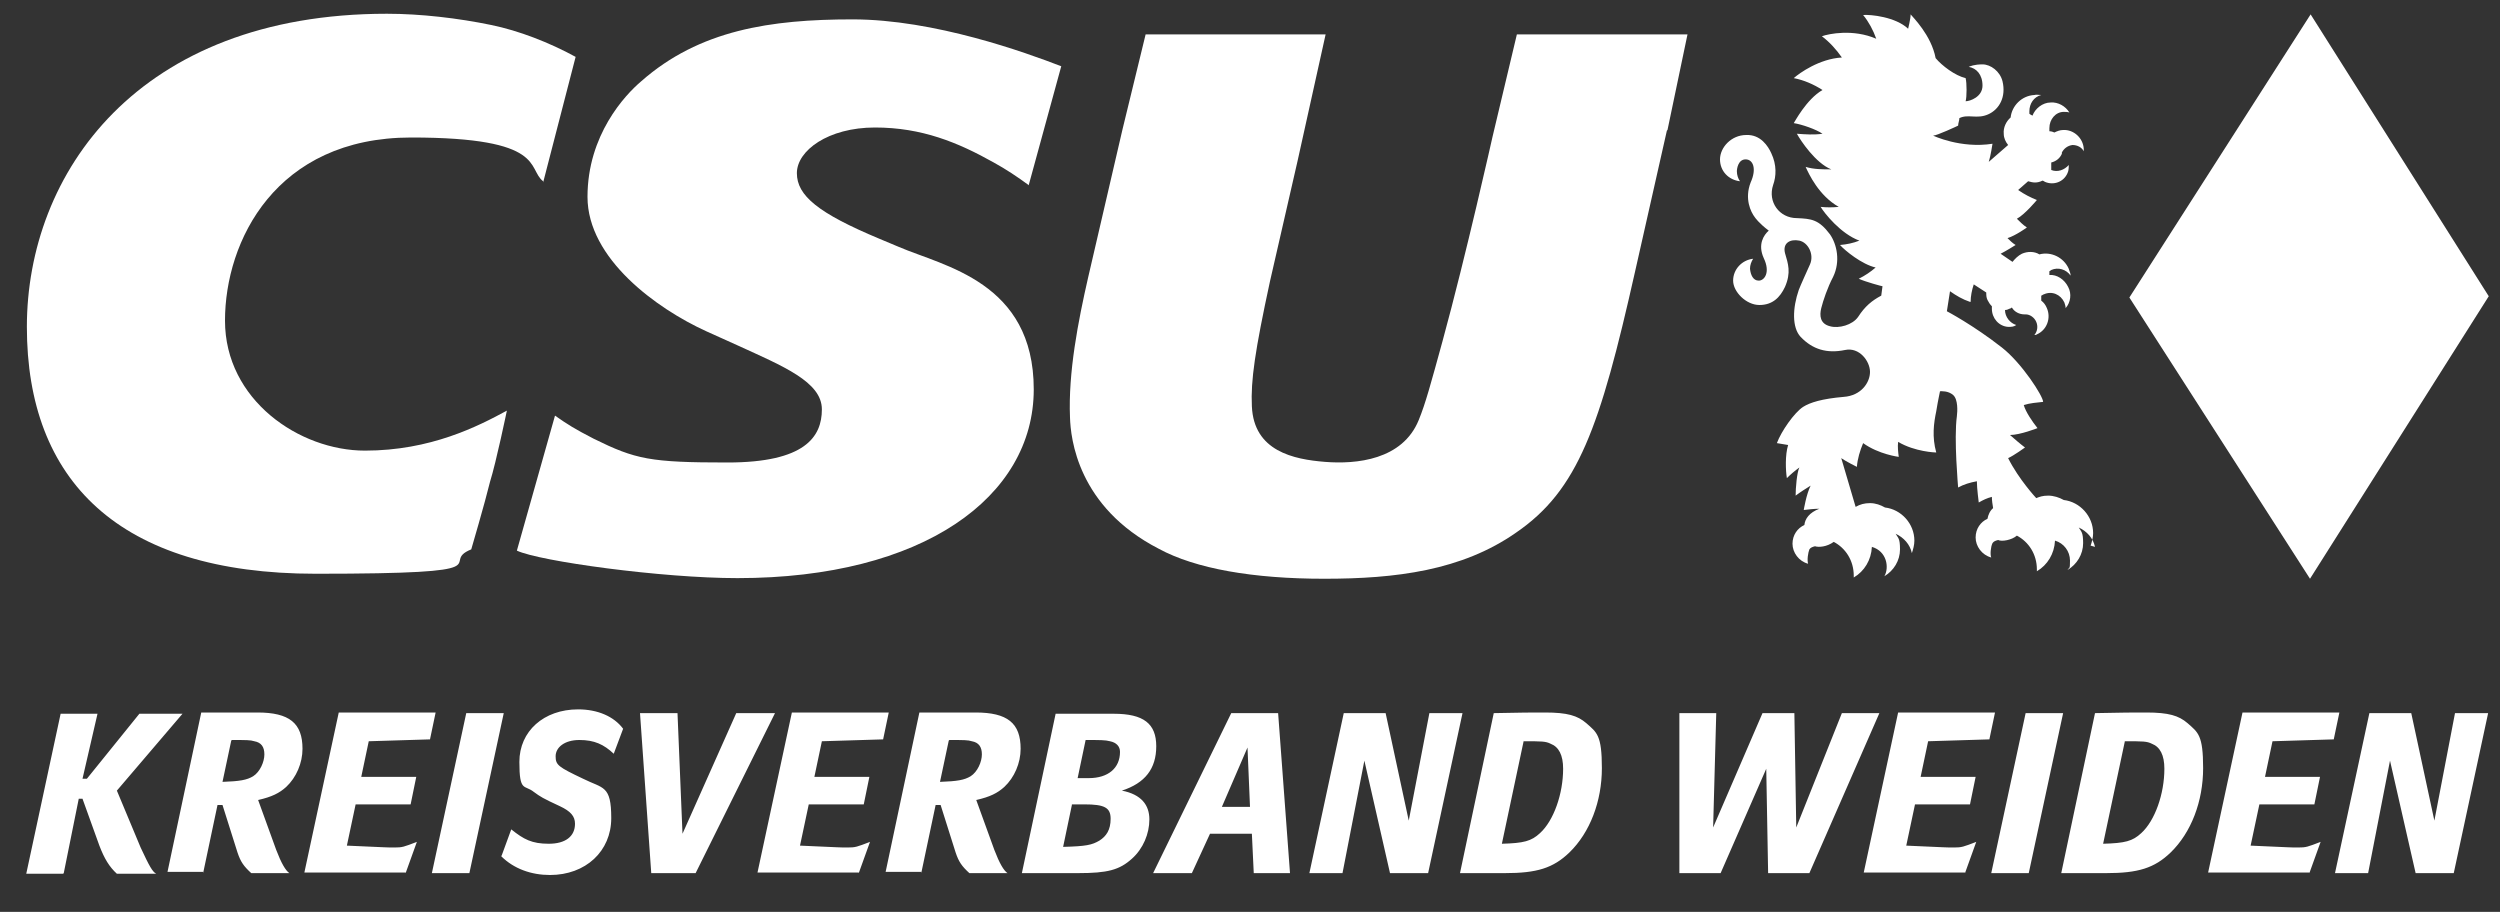 <?xml version="1.0" encoding="UTF-8"?>
<svg id="Ebene_1" xmlns="http://www.w3.org/2000/svg" version="1.1" viewBox="0 0 400 145.9">
  <rect x="0" y="0" width="400" height="145.9" fill="#333333" stroke="none"/>
  <!-- Generator: Adobe Illustrator 29.2.1, SVG Export Plug-In . SVG Version: 2.1.0 Build 116)  -->
  <defs>
    <style>
      .st0 {
        fill: #fff;
      }
    </style>
  </defs>
  <polygon class="st0" points="340.7 47.6 369.6 92.6 398.2 47.4 369.7 2.3 340.7 47.6"/>
  <g>
    <path class="st0" d="M334.5,87.3c.2-.6.4-1.3.4-2,0-2.7-2.1-5-4.7-5.3-.7-.4-1.6-.7-2.5-.7s-1.4.2-1.9.4c0,0-2.8-3-4.5-6.4.9-.4,2.7-1.7,2.7-1.7-.8-.6-1.6-1.3-2.4-2,1.6,0,4.4-1.1,4.4-1.1-.8-1-1.9-2.6-2.2-3.7,1-.3,2.1-.4,3.1-.5,0-.9-3.4-6.2-6.6-8.7-4.6-3.6-8.8-5.8-8.8-5.8h0s.5-3.2.5-3.2c1,.7,2,1.3,3.2,1.7,0,0,0,0,.1,0,0-.9.2-1.9.5-2.8l2,1.3c0,.4,0,.8.2,1.2.2.4.4.7.7,1,0,.1,0,.3,0,.4,0,1.5,1.1,2.8,2.6,2.9.5,0,.9,0,1.3-.3-1-.3-1.8-1.3-1.8-2.4.3,0,.5-.1.7-.2.1,0,.3-.1.4-.2.4.7,1.2,1.1,2,1.1,0,0,.1,0,.2,0,.7,0,1.4.5,1.7,1.2.3.7.2,1.5-.3,2.1.1,0,.3,0,.4-.1,1.6-.7,2.3-2.6,1.6-4.2-.2-.5-.5-.9-.9-1.2h0c0-.3,0-.5,0-.8.1,0,.3-.2.4-.2,1.3-.6,2.7,0,3.3,1.3.1.3.2.6.2.9.8-.9,1-2.3.4-3.4-.6-1.2-1.8-2-3-1.9,0-.2,0-.4,0-.6,0,0,.2-.1.3-.2,1.1-.5,2.4-.1,3.1.9,0-.4-.2-.7-.3-1.1-.8-1.8-2.8-2.8-4.7-2.3-.8-.5-1.9-.5-2.8-.1-.6.3-1.1.8-1.5,1.3l-1.9-1.3c.8-.4,2.4-1.4,2.4-1.4-.5-.3-.9-.7-1.3-1.1,1.3-.4,3.1-1.7,3.1-1.7-.6-.4-1.1-.9-1.6-1.4,1.3-.7,3.2-3,3.2-3-1-.4-2-.9-3-1.6l1.6-1.4c.4.1.7.2,1.1.2.4,0,.8-.1,1.2-.3.1,0,.2.1.4.2,1.4.6,3,0,3.6-1.4.2-.4.2-.9.2-1.3-.7.8-1.8,1.2-2.8.8,0-.2,0-.5,0-.8,0-.1,0-.3,0-.4.8-.2,1.4-.7,1.7-1.4,0,0,0-.1,0-.2.3-.6.9-1.1,1.7-1.2.8,0,1.5.4,1.8,1,0-.1,0-.3,0-.4-.1-1.7-1.6-3.1-3.3-3-.5,0-1,.2-1.4.4-.2-.1-.5-.2-.8-.2,0-.2,0-.3,0-.5,0-1.4,1-2.6,2.3-2.6.3,0,.6,0,.9.1-.6-1-1.8-1.7-3-1.6-1.3,0-2.5,1-2.9,2.1-.2-.1-.4-.2-.5-.3,0-.1,0-.2,0-.4,0-1.2.7-2.3,1.9-2.6-.4,0-.8-.1-1.1,0-2,.1-3.6,1.7-3.8,3.6-.7.6-1.2,1.6-1.1,2.6,0,.7.3,1.3.7,1.8,0,0-3.1,2.7-3.1,2.7.3-.9.6-2.9.6-2.9-5.1.8-9.5-1.3-9.5-1.3.6,0,3.8-1.5,4-1.6,0-.4.2-.8.2-1.2,1.4-.7,2.8.2,4.6-.6,1.8-.8,2.9-2.8,2.3-5.3-.4-1.6-1.9-2.7-3.2-2.7s-2,.3-2.2.4c1.2.2,2.2,1.2,2.2,3s-2,2.5-2.7,2.5c.2-.7.2-2.9,0-3.7-1.7-.4-3.8-2-4.8-3.2-.7-3.7-3.7-6.6-4-7,0,.7-.4,2.3-.4,2.3-2-1.9-6-2.3-7.2-2.2.9,1.1,1.6,2.4,2.1,3.8-3.7-1.6-7.6-.8-8.7-.4,1.2.9,2.3,2.1,3.2,3.4-3.6.2-6.8,2.5-7.7,3.3,1.6.3,3.2,1,4.6,1.9-2.6,1.5-4.5,5.2-4.6,5.3,1.3.2,3.6,1,4.6,1.7-1.4.2-2.7.1-4.1,0,.6,1.1,3,4.7,5.5,5.7-1.4,0-2.8,0-4.1-.4.5,1.1,2.1,4.6,5.3,6.4-1,.1-1.9.1-2.9,0,.6,1,3.2,4.3,6.2,5.4-1,.4-2,.6-3.1.7.8.9,3.5,3.1,5.7,3.6-.8.7-1.7,1.3-2.7,1.8,1.1.5,3.7,1.2,3.8,1.2l-.2,1.5c-1.5.8-2.6,1.7-3.7,3.4-.9,1.3-3.1,1.9-4.5,1.5-1.6-.4-1.7-1.7-1.4-2.9.3-1.2,1-3.3,1.9-5,1.2-2.5.6-5.2-.5-6.8-1.8-2.4-3-2.5-5.3-2.6-2.8,0-4.7-2.6-3.8-5.3.5-1.4.6-3.2-.3-5.1-.5-1.1-1.7-3-4-2.9-2.4,0-4.2,2-4.2,3.9s1.4,3.3,3.2,3.5c-.3-.4-.5-1-.5-1.6,0-.4.2-1.9,1.4-1.9,1.2,0,1.8,1.5.8,3.7-1,2.6,0,4.7.7,5.6,0,0,.6.9,2.2,2.1-.8.7-1.8,2.2-.8,4.4,1.1,2.3.1,3.6-.8,3.6s-1.3-.9-1.4-1.9c0-.6.2-1.1.5-1.6-1.8.2-3.2,1.7-3.2,3.5s2.1,3.9,4.2,3.9,3.3-1.2,4.1-2.9c1-2.3.5-3.7,0-5.4-.4-1.6.8-2.3,2.3-2,1.4.3,2.4,2.2,1.7,3.8-.4.9-1.5,3.3-1.8,4.1-1,2.9-1.1,6,.3,7.5,1.9,2,4.2,2.7,7.1,2.1,2.3-.5,4,1.8,4,3.5,0,1.7-1.4,3.8-4.2,4-3.5.3-5.4.9-6.5,1.6-1.4.9-3.5,3.9-4.2,5.8,0,0,1.2.2,1.8.3-.5,1.6-.4,4.1-.2,5.3.6-.6,1.3-1.2,2-1.7-.4.8-.6,3.3-.6,4.5.8-.6,1.6-1.1,2.4-1.6-.7,1.4-1.1,3.9-1.1,3.9.8-.1,1.7-.2,2.5-.2-1.6.6-2.3,1.6-2.4,2.6-1.1.5-1.9,1.6-1.9,3s1,2.8,2.5,3.2c-.2-.6,0-1.8.2-2.3.2-.3.5-.4.9-.5.6.2,1.9.1,3-.7,1.9,1,3.2,3,3.2,5.4s0,.2,0,.3c1.7-1,2.8-2.8,2.9-4.9h0c2.4.7,2.8,3.3,2,4.7,1.5-.9,2.5-2.5,2.5-4.3s-.3-1.8-.7-2.5c1.3.6,2.3,1.7,2.6,3.1.2-.6.4-1.3.4-2,0-2.7-2.1-5-4.7-5.3-.7-.4-1.5-.7-2.4-.7s-1.6.2-2.3.6l-2.3-7.8c.7.5,2.5,1.4,2.5,1.4.1-1.3.5-2.6,1-3.8,2.5,1.8,5.7,2.2,5.7,2.2-.1-.8-.2-1.6-.1-2.4,2.7,1.6,6,1.7,6.1,1.7-.7-2.5-.4-4.7,0-6.6.3-1.9.6-3.1.6-3.2.2,0,1.3-.1,2.1.6.8.7.7,2.6.6,3.4-.5,3.6.2,11.3.2,11.4.9-.5,1.9-.8,3-1,0,1.2.3,3.3.3,3.4.7-.4,1.3-.7,2.1-.9,0,.6.1,1.2.2,1.8,0,0,0,0,0,0-.5.4-.8,1.1-.9,1.7-1.1.5-1.9,1.6-1.9,3s1,2.8,2.5,3.2c-.2-.4-.1-1.7.2-2.3.2-.3.5-.4.9-.5.6.3,2.2,0,3-.7,1.9,1,3.2,3,3.2,5.4s0,.2,0,.3c1.7-1,2.8-2.8,2.9-4.9h0c1.4.4,2.4,1.7,2.4,3.2s-.1,1-.4,1.5c1.5-.9,2.5-2.5,2.5-4.3s-.3-1.8-.7-2.5c1.3.6,2.3,1.7,2.6,3.1"/>
    <path class="st0" d="M266.8,20.8l3.2-15.3h-27.3l-3.9,16.4s-4.2,18.8-8,32.7c-1.9,6.9-2.7,9.9-3.8,12.6-2.6,6.4-10,7.1-15,6.7-5-.4-11.4-1.7-11.7-8.9-.2-4.1.5-8.9,2.9-20l4.4-19.2,4.5-20.3h-28.8l-3.7,15.2-5.5,23.7c-1.6,7-3.2,15.2-2.9,22.4.1,3.3,1.2,14.3,14.2,21,5.9,3.2,15.1,4.8,26.5,4.8s22-1.3,30.7-7.4c9.9-6.8,13.4-16.8,19-41.7l5.1-22.6Z"/>
    <path class="st0" d="M164.6,29.6l5.2-19c-5.7-2.2-20.3-7.5-33.4-7.5s-24.5,1.7-33.8,9.9c-2.6,2.2-8.6,8.6-8.6,18.5s11.1,17.9,19,21.5l5.1,2.3c7.2,3.3,13.4,5.8,13.4,10.2s-2.7,8.5-15.1,8.5-14.7-.5-21.4-3.8c-3.1-1.6-4.2-2.3-6.2-3.7l-6.1,21.6c3.6,1.7,23.2,4.4,35.3,4.4,29.7,0,47.4-13,47.4-30.2s-14.4-19.7-21.6-22.8l-3.1-1.3c-9.8-4.1-13.2-6.9-13.2-10.5s5-7.3,12.5-7.3,13.3,2.4,19,5.6c2,1.1,3.8,2.3,5.7,3.7"/>
    <path class="st0" d="M86.9,29.2l5.2-20.1c-4.2-2.3-9.1-4.2-13.5-5.1-5.3-1.1-11.3-1.8-16.7-1.8C22,2.2,4.3,27.8,4.3,52.3s14.6,39.5,46.2,39.5,19.4-1.7,24.9-3.9c0,0,2.2-7.5,3-10.8,1-3.2,2.7-11.4,2.7-11.4-4.6,2.5-12.2,6.4-22.7,6.4s-22.4-8.1-22.4-20.8,8.1-29.3,29.8-29.3,18.5,5,21.1,7"/>
    <path class="st0" d="M392.8,114.1l-3.3,17.2-3.7-17.2h-6.7l-5.5,25.6h5.3l3.5-18,4.1,18h6.1l5.5-25.6h-5.4ZM369.5,139.7l1.8-5c-2.1.8-2.3.9-3.6.9s-.7,0-7.6-.3l1.4-6.6h8.8l.9-4.4h-8.8l1.2-5.7,9.8-.3.9-4.3h-15.5l-5.5,25.6h16.2ZM340,118.6c2.9,0,3.5,0,4.3.4,1.3.5,2,1.8,2,4,0,4-1.5,8.3-3.7,10.3-1.4,1.3-2.6,1.6-6.1,1.7l3.5-16.5ZM329.7,139.7h7.3c5.1,0,7.7-.8,10.3-3.3,3.3-3.2,5.2-8.2,5.2-13.5s-.8-5.7-2.5-7.2c-1.4-1.2-3-1.7-6.6-1.7s-2.2,0-8.2.1l-5.4,25.6ZM324.6,139.7l5.5-25.6h-6l-5.5,25.6h6ZM314.4,139.7l1.8-5c-2.1.8-2.3.9-3.6.9s-.7,0-7.6-.3l1.4-6.6h8.8l.9-4.4h-8.8l1.2-5.7,9.8-.3.9-4.3h-15.5l-5.5,25.6h16.2ZM268.7,114.1v25.6h6.6l7.3-16.7.3,16.7h6.6l11.2-25.6h-6l-7.3,18.3-.3-18.3h-5.1l-7.9,18.3.5-18.3h-5.9ZM243.8,118.6c2.9,0,3.5,0,4.3.4,1.3.5,2,1.8,2,4,0,4-1.5,8.3-3.7,10.3-1.4,1.3-2.6,1.6-6.1,1.7l3.5-16.5ZM233.5,139.7h7.3c5.1,0,7.7-.8,10.3-3.3,3.3-3.2,5.2-8.2,5.2-13.5s-.8-5.7-2.5-7.2c-1.4-1.2-3-1.7-6.6-1.7s-2.2,0-8.2.1l-5.4,25.6ZM228.7,114.1l-3.3,17.2-3.7-17.2h-6.7l-5.5,25.6h5.3l3.5-18,4.1,18h6.1l5.5-25.6h-5.4ZM195.5,129.1l4.1-9.5.4,9.5h-4.6ZM190.7,139.7l2.9-6.3h6.7l.3,6.3h5.8l-1.9-25.6h-7.5l-12.5,25.6h6.1ZM172.4,124.6l1.3-6.2c2.3,0,3.2,0,3.9.2,1,.2,1.6.8,1.6,1.7,0,2.6-1.9,4.2-5,4.2h-1.8ZM171.5,128.7h2c3.2,0,4.2.5,4.2,2.3s-.7,2.8-1.8,3.5c-1.2.7-2.1.9-5.8,1l1.4-6.7ZM163.5,139.7h9c4.7,0,6.6-.5,8.6-2.3,1.8-1.6,2.8-4,2.8-6.3s-1.3-4-4.4-4.6c3.7-1.2,5.5-3.5,5.5-7.1s-2-5.2-6.8-5.2-1.7,0-9.3,0l-5.4,25.5ZM151.9,118.4c2.3,0,3,0,3.6.2,1.1.2,1.6.9,1.6,2.1s-.7,2.8-1.8,3.5c-1,.6-2.1.8-4.9.9l1.4-6.6ZM147.4,139.7l2.3-10.9h.8l2.4,7.6c.5,1.5,1,2.2,2.2,3.3h6.1c-.6-.4-1.3-1.6-2.1-3.7l-2.9-8c2.2-.5,3.4-1.1,4.5-2.1,1.6-1.5,2.6-3.8,2.6-6.1,0-4.1-2.1-5.8-7.2-5.8s-3,0-9,0l-5.4,25.5h5.7ZM137.4,139.7l1.8-5c-2.1.8-2.3.9-3.6.9s-.7,0-7.6-.3l1.4-6.6h8.8l.9-4.4h-8.8l1.2-5.7,9.8-.3.9-4.3h-15.5l-5.5,25.6h16.2ZM102.4,114.1l1.8,25.6h7.1l12.7-25.6h-6.2l-8.6,19.3-.8-19.3h-6ZM80.2,137c2,2,4.8,3,7.8,3,5.7,0,9.8-3.8,9.8-9.1s-1.3-4.7-4.5-6.3c-4-1.9-4.4-2.2-4.4-3.6s1.4-2.6,3.8-2.6,3.9.7,5.5,2.2l1.5-4c-1.5-2-4.1-3.1-7.2-3.1-5.5,0-9.4,3.5-9.4,8.4s.8,3.6,2.3,4.8c1.1.8,1.4,1,4.2,2.3,1.7.8,2.4,1.6,2.4,2.8,0,2-1.5,3.2-4.2,3.2s-4-.7-6-2.3l-1.5,4.1ZM75.1,139.7l5.5-25.6h-6l-5.5,25.6h6ZM64.9,139.7l1.8-5c-2.1.8-2.3.9-3.6.9s-.7,0-7.6-.3l1.4-6.6h8.8l.9-4.4h-8.8l1.2-5.7,9.8-.3.9-4.3h-15.5l-5.5,25.6h16.2ZM37.1,118.4c2.3,0,3,0,3.6.2,1.1.2,1.6.9,1.6,2.1s-.7,2.8-1.8,3.5c-1,.6-2.1.8-4.9.9l1.4-6.6ZM32.5,139.7l2.3-10.9h.8l2.4,7.6c.5,1.5,1,2.2,2.2,3.3h6.1c-.6-.4-1.3-1.6-2.1-3.7l-2.9-8c2.2-.5,3.4-1.1,4.5-2.1,1.6-1.5,2.6-3.8,2.6-6.1,0-4.1-2.1-5.8-7.2-5.8s-3,0-9,0l-5.4,25.5h5.7ZM10.2,139.7l2.4-11.9h.6l2.7,7.5c.8,2.1,1.6,3.4,2.8,4.5h6.3c-.6-.3-1.1-1.2-2.5-4.2l-3.8-9.1,10.5-12.3h-6.9l-8.4,10.4h-.7l2.4-10.4h-5.9l-5.5,25.6h5.9Z"/>
  </g>
</svg>